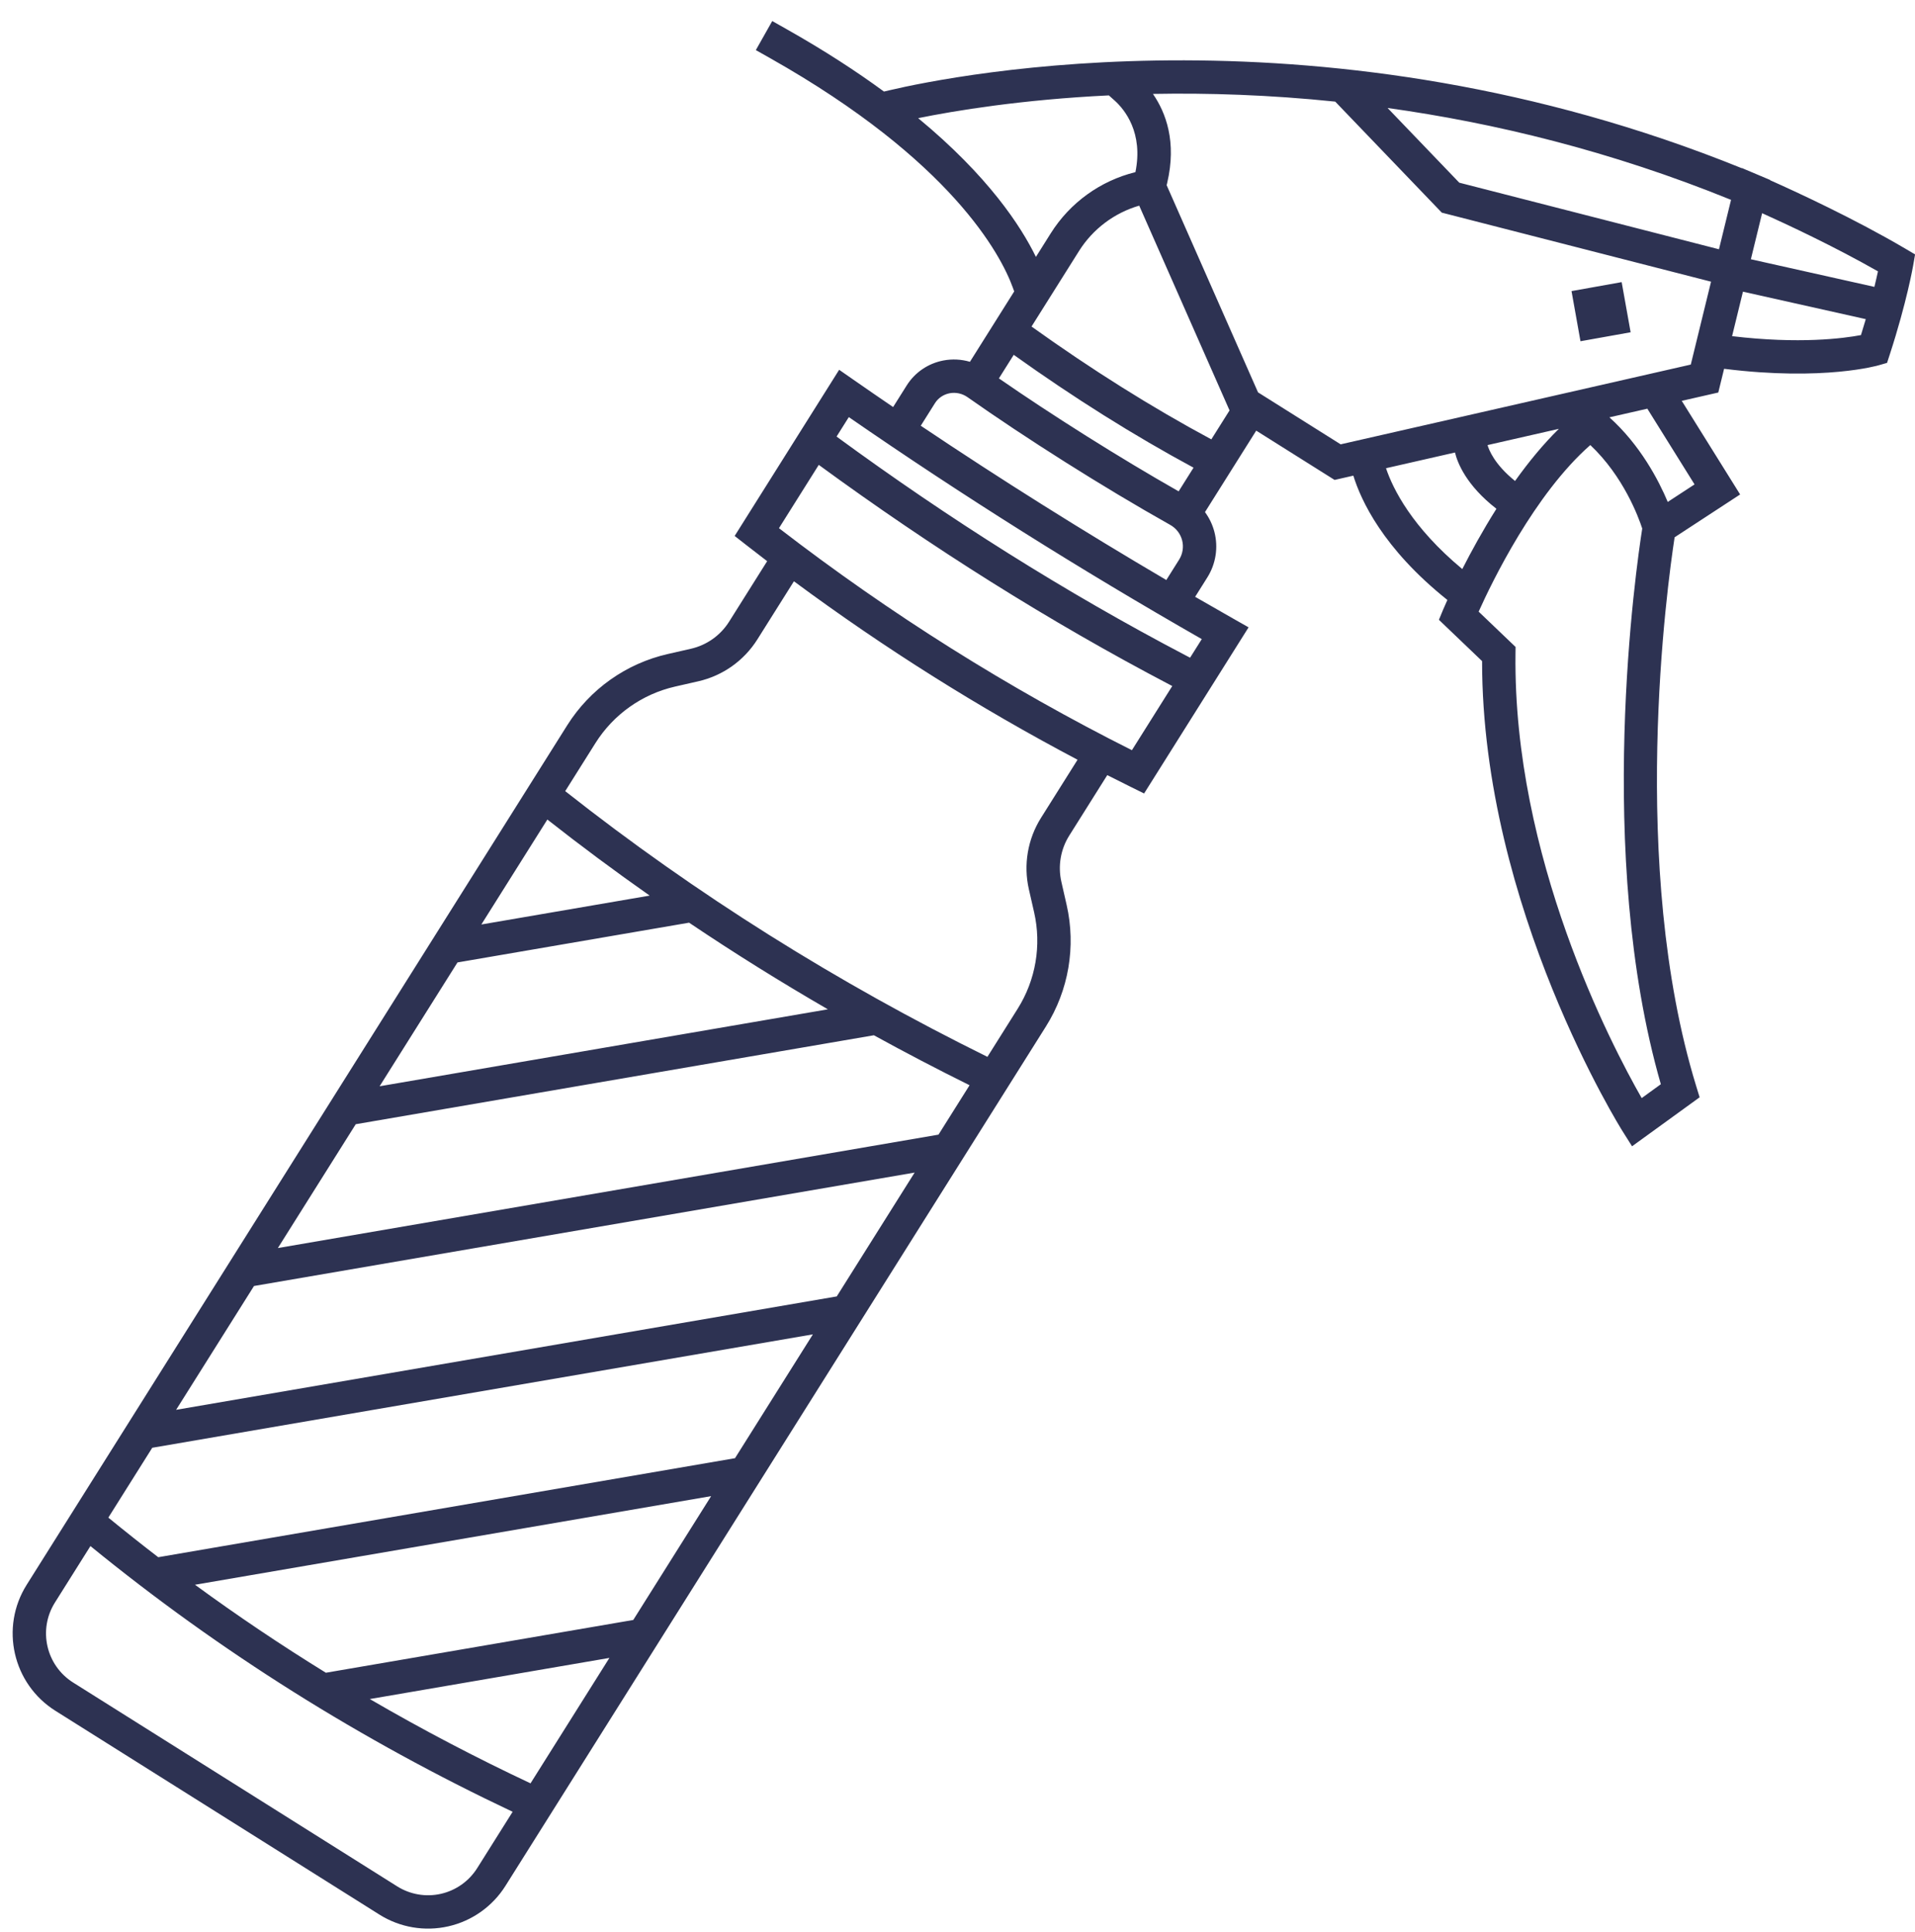 <?xml version="1.0" encoding="UTF-8" standalone="no"?><svg xmlns="http://www.w3.org/2000/svg" xmlns:xlink="http://www.w3.org/1999/xlink" clip-rule="evenodd" fill="#2d3252" fill-rule="evenodd" height="241.3" preserveAspectRatio="xMidYMid meet" stroke-linejoin="round" stroke-miterlimit="2" version="1" viewBox="13.2 11.2 239.2 241.3" width="239.2" zoomAndPan="magnify"><g id="change1_1"><path d="M139.883,47.597l-5.529,8.791c-1.068,-0.313 -2.205,-0.375 -3.314,-0.164c-1.904,0.361 -3.56,1.489 -4.583,3.115l-1.699,2.701c-1.654,-1.126 -3.304,-2.262 -4.948,-3.407l-1.792,-1.247l-13.053,20.755l1.482,1.158c0.857,0.67 1.717,1.334 2.578,1.991l-4.751,7.554c-1.08,1.717 -2.798,2.935 -4.776,3.386c-0.001,0 -2.886,0.657 -2.886,0.657c-5.204,1.186 -9.724,4.39 -12.565,8.907c-11.559,18.378 -45.697,72.656 -67.511,107.34c-3.358,5.338 -1.752,12.387 3.586,15.744c10.718,6.741 29.751,18.712 40.468,25.452c2.563,1.613 5.662,2.141 8.615,1.468c2.953,-0.672 5.517,-2.49 7.13,-5.054c14.181,-22.548 54.645,-86.884 67.511,-107.339c2.841,-4.518 3.772,-9.979 2.586,-15.183c0,-0 -0.656,-2.881 -0.656,-2.881c-0.451,-1.981 -0.097,-4.06 0.985,-5.78l4.747,-7.548c0.968,0.493 1.94,0.979 2.915,1.46l1.685,0.832l13.051,-20.751l-1.897,-1.076c-1.597,-0.905 -3.189,-1.816 -4.778,-2.736l1.526,-2.428c1.062,-1.689 1.381,-3.743 0.881,-5.676c-0.234,-0.902 -0.636,-1.741 -1.177,-2.477l6.399,-10.174l9.789,6.156l2.343,-0.534c0.937,3.036 3.671,9.079 11.747,15.526c-0.335,0.74 -0.512,1.161 -0.512,1.161l-0.546,1.318l5.392,5.157c-0.015,30.856 17.547,58.719 17.547,58.719l1.185,1.88l8.441,-6.118l-0.437,-1.424c-8.435,-27.527 -3.609,-62.534 -2.687,-68.521l8.182,-5.349l-7.292,-11.692l4.565,-1.04l0.725,-2.964c12.496,1.566 19.29,-0.433 19.29,-0.433l1.064,-0.305l0.343,-1.053c2.132,-6.556 2.911,-11.077 2.911,-11.077l0.246,-1.42l-1.242,-0.731c-6.361,-3.744 -13.674,-7.112 -16.857,-8.53l0.007,-0.03l-3.546,-1.498l-0.01,0.023c-51.879,-21.013 -98.219,-11.671 -106.504,-9.724l-0.643,0.151c-3.442,-2.526 -7.457,-5.138 -12.14,-7.782l-1.814,-1.025l-2.049,3.628l1.814,1.025c22.652,12.793 28.799,24.557 30.282,28.632l0.176,0.484Zm-115.387,156.706l-4.433,7.049c-2.132,3.39 -1.113,7.867 2.278,9.999c10.717,6.741 29.75,18.712 40.467,25.452c1.628,1.024 3.596,1.36 5.472,0.933c1.875,-0.428 3.504,-1.582 4.528,-3.21l4.424,-7.035c-18.917,-8.937 -36.524,-19.953 -52.736,-33.188Zm54.971,29.635l9.853,-15.666l-29.93,5.138c6.515,3.792 13.208,7.299 20.077,10.528Zm-25.563,-13.814l38.396,-6.591l9.728,-15.467l-64.472,11.068c5.31,3.884 10.76,7.545 16.348,10.99Zm-20.938,-14.429l72.043,-12.368l9.728,-15.467l-82.519,14.166l-5.486,8.723c2.055,1.685 4.133,3.333 6.234,4.946Zm11.96,-33.875l-9.728,15.467l82.52,-14.166l9.728,-15.467l-82.52,14.166Zm77.429,-31.316l-64.72,11.11l-9.728,15.467l82.519,-14.166l3.881,-6.17c-4.036,-1.999 -8.021,-4.079 -11.952,-6.241Zm89.488,-73.717c-6.966,6.122 -12.264,17.06 -13.948,20.806l4.613,4.412l-0.01,0.905c-0.297,25.329 11.928,48.733 15.763,55.441c0,0 2.392,-1.733 2.392,-1.733c-8.293,-28.797 -3.052,-64.78 -2.324,-69.404c-0.476,-1.459 -2.345,-6.518 -6.486,-10.427Zm-112.572,59.655l-28.927,4.966l-9.728,15.467l55.992,-9.612c-5.901,-3.412 -11.681,-7.017 -17.337,-10.821Zm13.097,-42.64l-4.567,7.26c-1.668,2.653 -4.323,4.535 -7.378,5.231l-2.886,0.657c-4.126,0.94 -7.71,3.48 -9.963,7.063l-3.774,6c16.401,12.935 34.014,23.944 52.737,33.186l3.782,-6.012c2.253,-3.583 2.991,-7.913 2.051,-12.04l-0.657,-2.881c-0.696,-3.058 -0.149,-6.268 1.521,-8.923l4.561,-7.252c-12.235,-6.455 -24.05,-13.871 -35.427,-22.289Zm-30.799,29.758l-8.245,13.109l21.025,-3.609c-4.337,-3.045 -8.597,-6.211 -12.78,-9.5Zm33.902,-44.297c-2.365,3.76 -4.973,7.906 -4.972,7.906c14.014,10.8 28.721,20.016 44.086,27.731l5.04,-8.015l-0.221,-0.116c-15.186,-7.956 -29.807,-17.176 -43.933,-27.506Zm2.223,-3.535c14.032,10.276 28.556,19.446 43.643,27.35l0.514,0.269l1.461,-2.323l-0,0c-15.088,-8.62 -29.791,-17.852 -44.089,-27.727l-1.529,2.431Zm41.188,17.915l1.6,-2.546c0.452,-0.719 0.588,-1.592 0.375,-2.415c-0.213,-0.822 -0.755,-1.52 -1.508,-1.934l-0.008,-0.005c-8.369,-4.7 -18.09,-10.863 -25.28,-15.93l-0.002,-0.001c-0.653,-0.462 -1.463,-0.643 -2.242,-0.495c-0.761,0.145 -1.425,0.592 -1.834,1.241l-1.772,2.817c10.03,6.73 20.256,13.148 30.671,19.268Zm36.057,-15.925l-8.616,1.962c0.865,2.587 3.246,7.37 9.529,12.596c1.097,-2.154 2.542,-4.802 4.264,-7.53c-3.773,-2.93 -4.864,-5.738 -5.177,-7.028Zm24.027,-5.473l-4.738,1.079c3.862,3.475 6.137,7.834 7.287,10.566c0,0 3.348,-2.188 3.348,-2.188l-5.897,-9.457Zm-79.143,-6.727l-1.852,2.944c6.618,4.58 15.014,9.883 22.451,14.107l1.86,-2.957c-7.469,-4.028 -14.956,-8.733 -22.459,-14.094Zm68.092,9.244l-8.908,2.029c0.158,0.563 0.843,2.394 3.436,4.483c1.658,-2.322 3.496,-4.578 5.472,-6.512Zm-27.933,-40.869c-8.264,-0.856 -15.928,-1.091 -22.771,-0.963c1.605,2.32 2.994,5.969 1.779,11.127l-0.065,0.276l11.414,25.874l10.32,6.49c-0,0 43.735,-9.962 43.735,-9.962c0,0 1.268,-5.189 2.53,-10.353l-33.631,-8.623l-13.311,-13.866Zm-24.485,12.992c-3.108,0.903 -5.789,2.916 -7.521,5.67l-5.93,9.429c7.504,5.374 14.991,10.08 22.459,14.092l2.275,-3.615l-11.283,-25.576Zm53.999,10.672l6.263,-1.12l1.12,6.264l-6.264,1.12l-1.119,-6.264Zm36.755,3.503l-15.342,-3.43l-1.358,5.556c8.421,1.003 13.927,0.278 16.099,-0.134c0.217,-0.693 0.417,-1.358 0.601,-1.992Zm-12.947,-13.233l-1.406,5.754l15.43,3.45c0.186,-0.767 0.333,-1.419 0.445,-1.939c-5.45,-3.105 -11.341,-5.858 -14.469,-7.265Zm-81.601,-14.713c-10.932,0.53 -19.247,1.915 -23.817,2.843c8.772,7.248 12.843,13.506 14.708,17.33l1.855,-2.95c2.404,-3.823 6.197,-6.559 10.574,-7.638c0.999,-4.907 -1.316,-7.798 -2.614,-8.956l-0.706,-0.629Zm43.774,10.903l32.436,8.317c0.845,-3.457 1.509,-6.172 1.509,-6.173c-15.052,-6.12 -29.631,-9.624 -42.902,-11.475l8.957,9.331Z"/></g></svg>